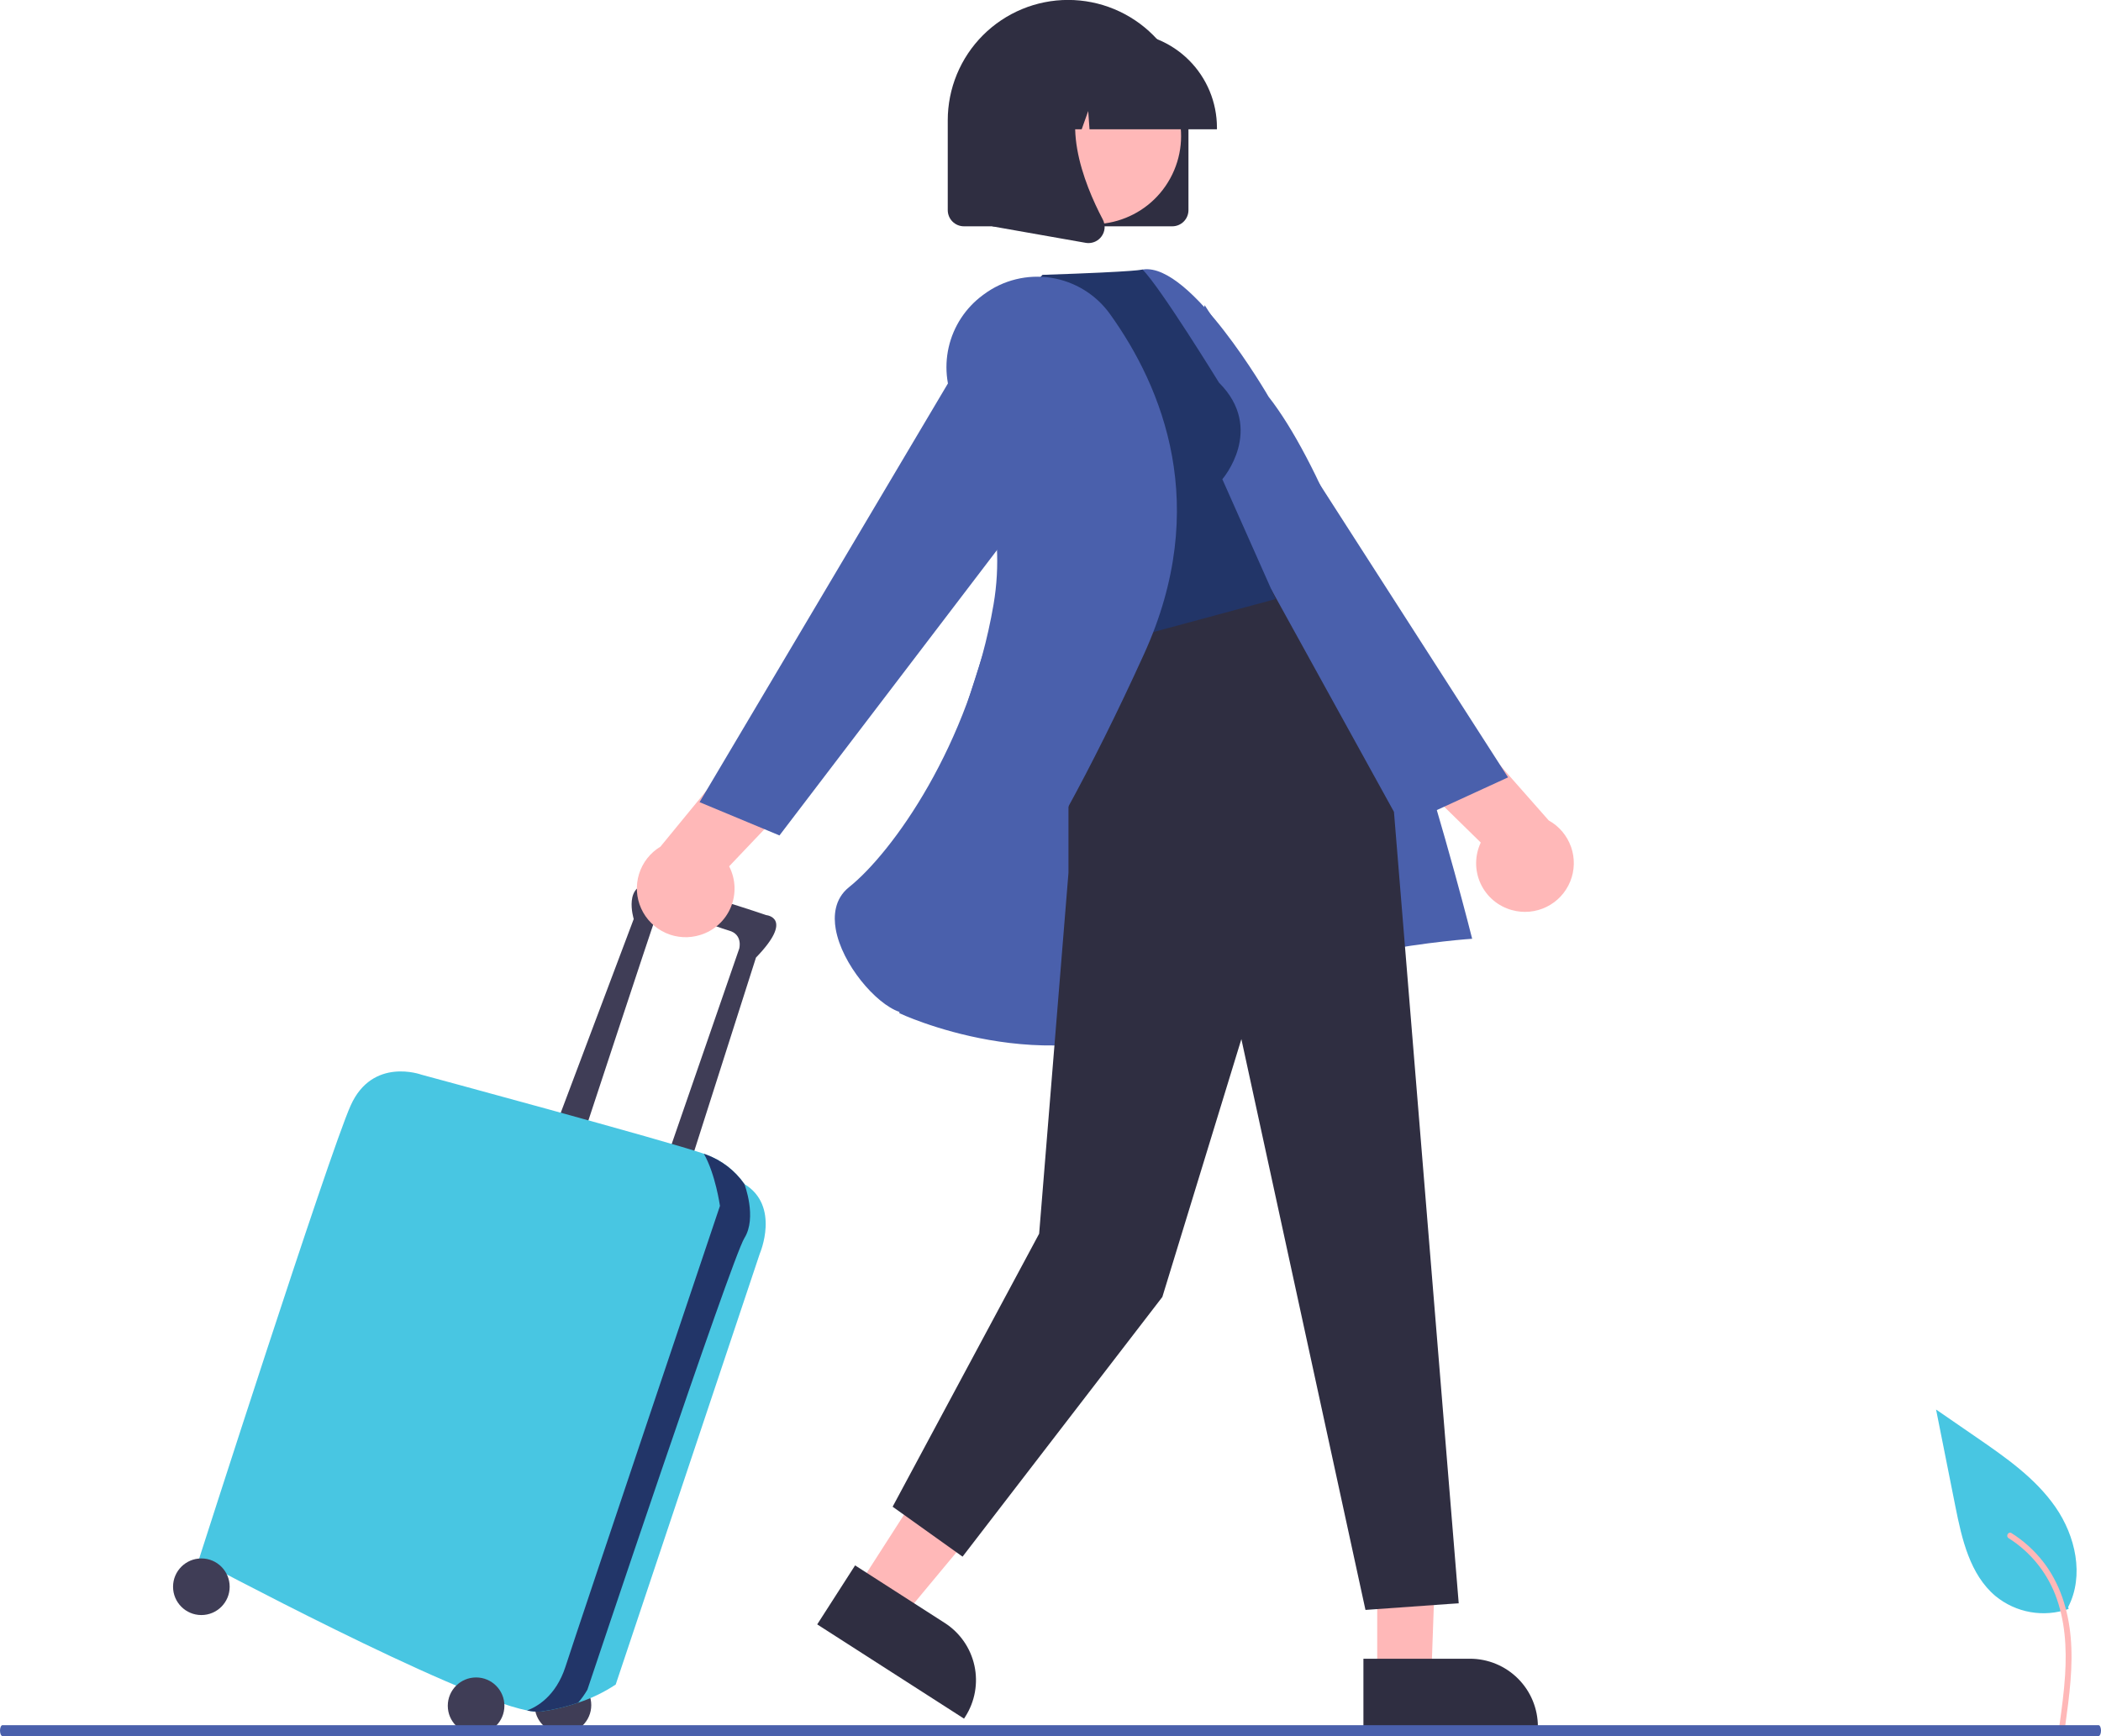 <svg width="386" height="319" viewBox="0 0 386 319" fill="none" xmlns="http://www.w3.org/2000/svg">
<g clip-path="url(#clip0_216_775)">
<path d="M277.782 167.231C279.897 167.818 282.153 167.609 284.124 166.644C286.094 165.679 287.643 164.025 288.475 161.995C289.308 159.964 289.366 157.699 288.64 155.628C287.914 153.557 286.454 151.825 284.536 150.759L265.509 129.174L249.417 132.65L272.051 154.82C271.494 155.998 271.203 157.285 271.198 158.588C271.192 159.891 271.472 161.18 272.019 162.363C272.565 163.547 273.365 164.596 274.36 165.437C275.356 166.278 276.524 166.89 277.782 167.231L277.782 167.231Z" fill="#FFB8B8"/>
<path d="M215.187 89.954L262.607 149.479L277.062 142.842L221.324 56.066L215.187 89.954Z" fill="#4A60AC"/>
<path d="M379.973 295.287C382.945 289.522 381.331 282.248 377.631 276.919C373.932 271.591 368.469 267.794 363.127 264.116L355.698 259L359.246 276.81C360.444 282.831 361.921 289.334 366.623 293.281C368.47 294.795 370.675 295.808 373.027 296.222C375.378 296.636 377.797 296.438 380.05 295.646" fill="#48C6E2"/>
<path d="M379.412 317.208C379.374 317.344 379.283 317.459 379.16 317.529C379.037 317.599 378.892 317.618 378.755 317.581C378.621 317.54 378.507 317.449 378.438 317.326C378.369 317.204 378.348 317.06 378.382 316.924C378.796 313.908 379.206 310.89 379.4 307.851C379.723 302.827 379.425 297.67 377.565 292.94C375.881 288.687 372.89 285.078 369.023 282.634C368.443 282.268 368.979 281.345 369.562 281.712C371.797 283.12 373.769 284.907 375.39 286.993C378.444 290.931 379.944 295.732 380.412 300.648C380.94 306.184 380.166 311.731 379.414 317.208L379.412 317.208Z" fill="#FFB8B8"/>
<path d="M103.427 318.516C106.299 318.516 108.628 316.188 108.628 313.315C108.628 310.443 106.299 308.114 103.427 308.114C100.554 308.114 98.226 310.443 98.226 313.315C98.226 316.188 100.554 318.516 103.427 318.516Z" fill="#3F3D56"/>
<path d="M107.21 208.583C107.21 208.583 119.503 171.229 120.449 168.628C121.395 166.028 131.324 170.283 133.925 170.992C136.525 171.702 135.816 174.302 135.816 174.302L122.577 212.602L126.596 214.493L138.889 175.957C145.982 168.628 140.781 168.155 140.781 168.155C140.781 168.155 125.65 162.954 119.976 162.481C114.302 162.009 116.43 168.865 116.43 168.865L102.718 205.273L107.21 208.583Z" fill="#3F3D56"/>
<path d="M136.762 217.567L136.76 217.564C135.015 215.063 132.538 213.164 129.669 212.129C129.568 212.091 129.45 212.049 129.315 212.001C122.802 209.725 77.421 197.471 77.421 197.471C77.421 197.471 68.438 194.161 64.419 203.145C60.4 212.129 36.522 286.6 36.522 286.6C36.522 286.6 83.223 311.575 96.838 314.294C97.679 314.497 98.546 314.565 99.408 314.497C101.722 314.176 104 313.633 106.21 312.873C108.654 312.077 110.978 310.953 113.12 309.533L139.599 230.333C139.599 230.333 143.382 221.586 136.762 217.567Z" fill="#48C6E2"/>
<path d="M136.762 217.566L136.759 217.564C135.015 215.063 132.538 213.164 129.669 212.129C129.567 212.091 129.449 212.048 129.314 212.001C131.456 215.755 132.27 221.586 132.27 221.586C132.27 221.586 106.264 298.894 103.9 306.223C102.098 311.809 98.465 313.708 96.838 314.294C97.678 314.496 98.546 314.565 99.408 314.497C101.722 314.176 104 313.632 106.209 312.873C106.856 312.132 107.428 311.33 107.919 310.478C107.919 310.478 134.397 231.279 136.762 227.496C139.126 223.713 136.762 217.566 136.762 217.566Z" fill="#223568"/>
<path d="M87.469 318.635C90.341 318.635 92.67 316.306 92.67 313.433C92.67 310.561 90.341 308.232 87.469 308.232C84.596 308.232 82.268 310.561 82.268 313.433C82.268 316.306 84.596 318.635 87.469 318.635Z" fill="#3F3D56"/>
<path d="M36.994 296.766C39.867 296.766 42.195 294.437 42.195 291.565C42.195 288.692 39.867 286.364 36.994 286.364C34.122 286.364 31.793 288.692 31.793 291.565C31.793 294.437 34.122 296.766 36.994 296.766Z" fill="#3F3D56"/>
<path d="M128.673 171.794C126.581 172.457 124.319 172.329 122.315 171.434C120.311 170.54 118.705 168.942 117.8 166.942C116.896 164.943 116.757 162.681 117.409 160.586C118.06 158.491 119.458 156.707 121.337 155.574L139.582 133.324L155.788 136.226L133.959 159.187C134.557 160.345 134.894 161.62 134.946 162.923C134.997 164.225 134.763 165.523 134.259 166.725C133.755 167.927 132.994 169.004 132.029 169.88C131.064 170.756 129.918 171.409 128.673 171.794L128.673 171.794Z" fill="#FFB8B8"/>
<path d="M253.023 269.694L264.325 269.517L262.966 308.037H253.025L253.023 269.694Z" fill="#FFB8B8"/>
<path d="M250.49 304.792L270.067 304.791H270.068C273.377 304.791 276.55 306.105 278.89 308.445C281.23 310.785 282.544 313.958 282.544 317.267V317.672L250.491 317.673L250.49 304.792Z" fill="#2F2E41"/>
<path d="M178.194 259.478L190.54 267.404L165.845 297.114L157.479 291.743L178.194 259.478Z" fill="#FFB8B8"/>
<path d="M157.1 287.642L173.574 298.219L173.575 298.219C176.359 300.007 178.319 302.827 179.024 306.06C179.728 309.293 179.12 312.674 177.333 315.458L177.114 315.799L150.141 298.482L157.1 287.642Z" fill="#2F2E41"/>
<path d="M173.796 141.853C173.796 141.853 201.227 50.744 210.043 49.513C218.859 48.282 233.063 72.891 233.063 72.891C251.479 96.387 270.468 172.499 270.468 172.499C270.468 172.499 238.812 174.48 215.671 186.792C192.529 199.104 165.22 186.168 165.22 186.168L173.796 141.853Z" fill="#4A60AC"/>
<path d="M196.302 114.594V160.375L190.914 226.693L163.996 276.858L176.843 286.034L213.549 238.317L228.067 190.936L250.867 295.823L267.996 294.599L256.1 149.176L233.525 108.243L196.302 114.594Z" fill="#2F2E41"/>
<path d="M223.96 70.313C232.524 78.878 224.571 88.054 224.571 88.054L234.36 110.078L195.818 120.478L182.35 60.293L191.526 50.505C209.879 49.893 209.889 49.513 209.889 49.513C213.105 52.66 223.96 70.313 223.96 70.313Z" fill="#223568"/>
<path d="M180.585 54.215C177.399 56.559 175.164 59.972 174.29 63.829C173.416 67.686 173.962 71.729 175.827 75.217C180.242 83.645 184.992 96.702 182.543 111.035C178.111 136.976 163.904 156.684 155.991 163.013C153.236 165.217 153.14 168.425 153.544 170.729C154.674 177.165 160.914 184.469 165.23 185.933C165.521 186.029 165.826 186.077 166.132 186.074C173.144 186.077 190.392 163.744 210.212 120.12C222.556 92.951 213.597 71.167 203.908 57.676C202.636 55.911 201.027 54.415 199.173 53.277C197.319 52.138 195.258 51.378 193.108 51.042C190.959 50.705 188.764 50.799 186.651 51.317C184.537 51.834 182.548 52.766 180.798 54.059L180.585 54.215Z" fill="#4A60AC"/>
<path d="M198.867 80.481L143.206 153.513L128.523 147.396L181.135 58.69L198.867 80.481Z" fill="#4A60AC"/>
<path d="M215.377 41.584H177.093C176.306 41.583 175.551 41.27 174.994 40.713C174.437 40.156 174.124 39.401 174.123 38.614V22.112C174.122 19.207 174.692 16.331 175.803 13.646C176.913 10.962 178.542 8.523 180.595 6.469C182.649 4.414 185.087 2.785 187.771 1.673C190.454 0.561 193.33 -0.012 196.235 -0.012C199.14 -0.012 202.016 0.561 204.7 1.673C207.383 2.785 209.821 4.414 211.875 6.469C213.928 8.523 215.557 10.962 216.667 13.646C217.778 16.331 218.349 19.207 218.347 22.112V38.614C218.346 39.401 218.033 40.156 217.476 40.713C216.919 41.27 216.164 41.583 215.377 41.584V41.584Z" fill="#2F2E41"/>
<path d="M215.004 32.764C219.298 24.908 216.411 15.057 208.555 10.763C200.698 6.468 190.848 9.356 186.554 17.212C182.259 25.068 185.146 34.919 193.002 39.213C200.859 43.508 210.709 40.62 215.004 32.764Z" fill="#FFB8B8"/>
<path d="M223.579 23.762H200.169L199.929 20.401L198.729 23.762H195.124L194.648 17.101L192.27 23.762H185.295V23.432C185.3 18.795 187.145 14.349 190.424 11.07C193.703 7.79 198.149 5.946 202.786 5.941H206.087C210.724 5.946 215.17 7.79 218.45 11.07C221.729 14.349 223.573 18.795 223.579 23.432V23.762Z" fill="#2F2E41"/>
<path d="M199.978 44.664C199.801 44.664 199.626 44.649 199.452 44.618L182.311 41.593V13.264H201.18L200.713 13.808C194.213 21.389 199.11 33.681 202.607 40.333C202.865 40.82 202.98 41.37 202.939 41.92C202.898 42.469 202.702 42.996 202.375 43.44C202.101 43.819 201.74 44.127 201.324 44.34C200.907 44.553 200.446 44.664 199.978 44.664Z" fill="#2F2E41"/>
<path d="M0 318C0 317.735 0.048 317.48 0.133 317.293C0.218 317.105 0.334 317 0.454 317H385.546C385.666 317 385.782 317.105 385.867 317.293C385.952 317.48 386 317.735 386 318C386 318.265 385.952 318.52 385.867 318.707C385.782 318.895 385.666 319 385.546 319H0.454C0.334 319 0.218 318.895 0.133 318.707C0.048 318.52 0 318.265 0 318Z" fill="#4A60AC"/>
</g>
<defs>
<clipPath id="clip0_216_775">
<rect width="386" height="319" fill="white"/>
</clipPath>
</defs>
</svg>

